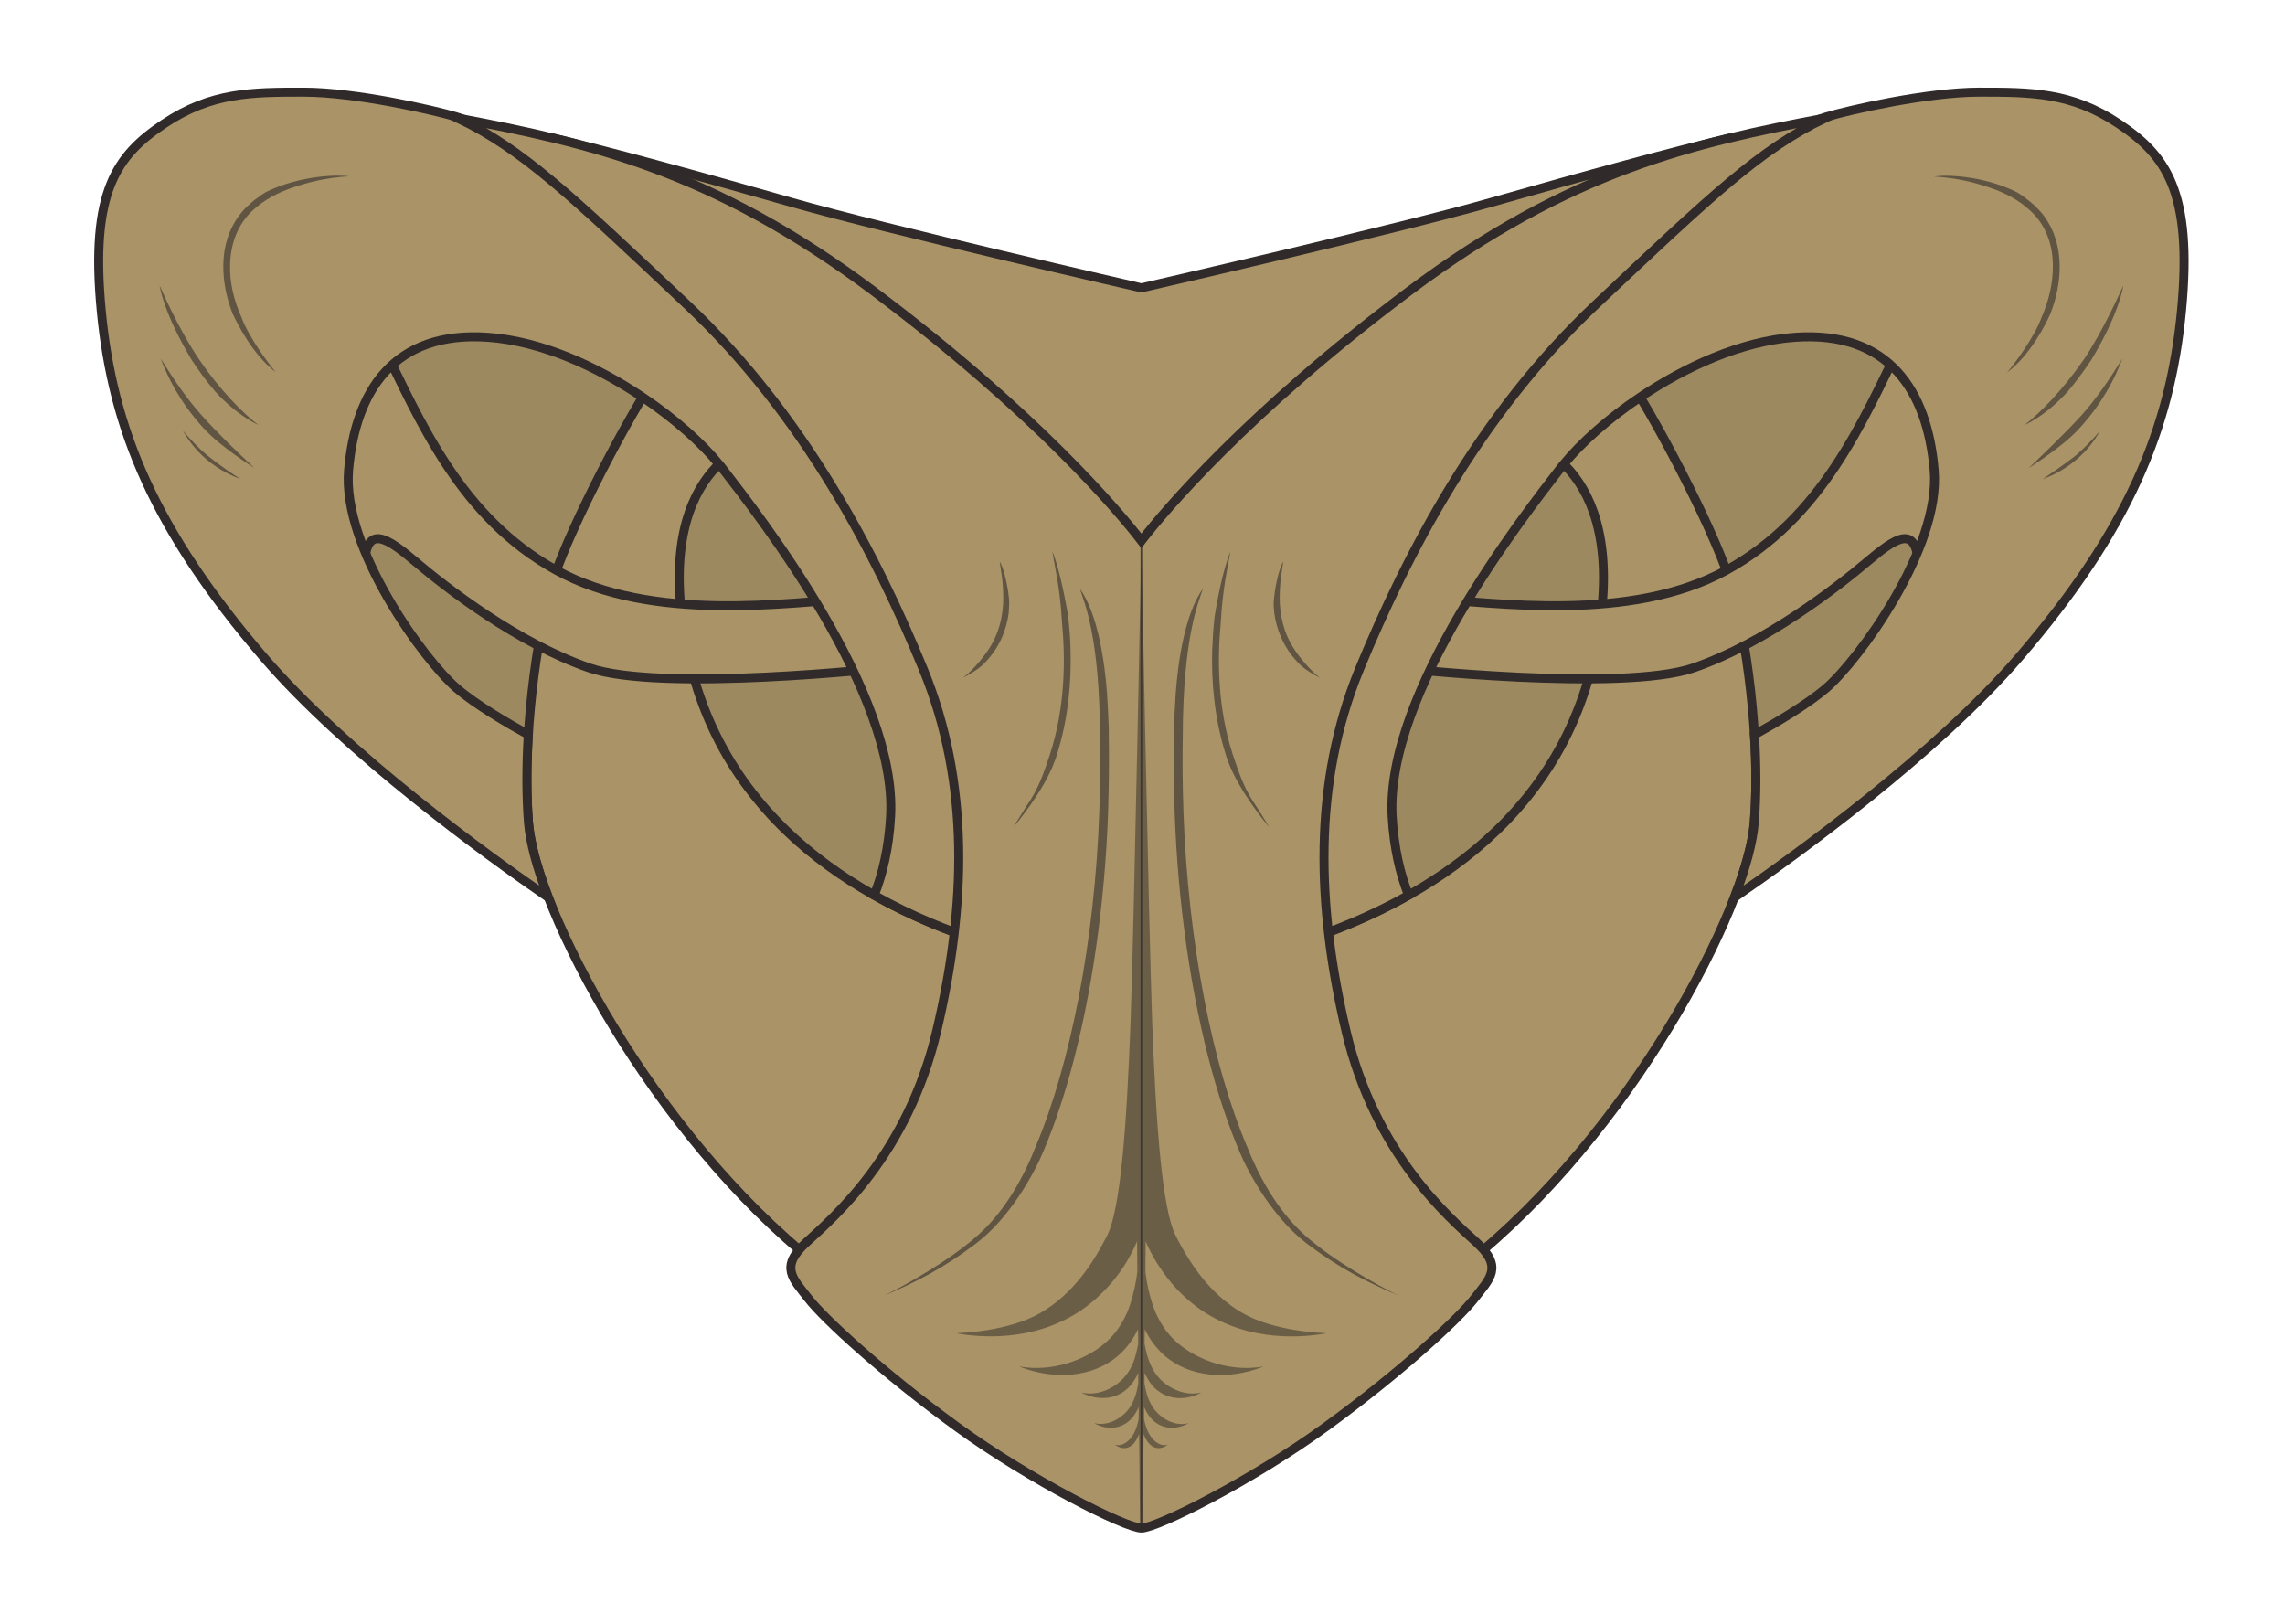 <?xml version="1.0" encoding="utf-8"?>
<!-- Generator: Adobe Illustrator 22.0.1, SVG Export Plug-In . SVG Version: 6.00 Build 0)  -->
<svg version="1.1" id="Layer_2" xmlns="http://www.w3.org/2000/svg" xmlns:xlink="http://www.w3.org/1999/xlink" x="0px" y="0px"
	 viewBox="0 0 1016 722" style="enable-background:new 0 0 1016 722;" xml:space="preserve">
<style type="text/css">
	.st0{fill:#AA9366;stroke:#302B2A;stroke-width:4;stroke-miterlimit:10;}
	.st1{opacity:0.1;fill:#302B2A;stroke:#AA9366;stroke-width:4;stroke-miterlimit:10;}
	.st2{opacity:0.6;fill:#302B2A;}
	.st3{opacity:0.51;fill:#302B2A;}
	.st4{opacity:0.76;fill:none;stroke:#302B2A;stroke-width:0.75;stroke-miterlimit:10;}
</style>
<g>
	<path class="st0" d="M589,247c0,0-81.5,53-81.5,13c0,40-81.5-13-81.5-13S219,55,244.6,61.1C270.1,67.1,310,78,352,90
		s155.5,38,155.5,38S621,102,663,90s81.9-22.9,107.4-28.9C796,55,589,247,589,247z"/>
	<path class="st0" d="M452,423c0,0-72-2-142-21s-118-71-157-110s-8-69-23-133s43-47,136-26s197,188,197,188L452,423z M563,423
		c0,0,72-2,142-21s118-71,157-110s8-69,23-133s-43-47-136-26S552,321,552,321L563,423z"/>
	<path class="st1" d="M452,423c0,0-72-2-142-21s-118-71-157-110s-8-69-23-133s43-47,136-26s197,188,197,188L452,423z M563,423
		c0,0,72-2,142-21s118-71,157-110s8-69,23-133s-43-47-136-26S552,321,552,321L563,423z"/>
	<path class="st0" d="M317,168l20,28c0,0-49,11-31,95s93,115,128,127s25,113,25,113s-23,89-96,31S238,404,235,366s4-84,10-105
		s30-68,46-93H317z M698,168l-20,28c0,0,49,11,31,95s-93,115-128,127s-25,113-25,113s23,89,96,31s125-158,128-196s-4-84-10-105
		s-30-68-46-93H698z"/>
	<path class="st0" d="M169,151c18,37,35.9,79.2,78.4,102.6S350,268,382,266s12,31,12,31s-100,11-132,0s-64-36-77-47s-22-17-23,1
		s-50,44-56,7s42-121,42-121L169,151z M846,151c-18,37-35.9,79.2-78.4,102.6C725,277,665,268,633,266s-12,31-12,31s100,11,132,0
		s64-36,77-47s22-17,23,1s50,44,56,7s-42-121-42-121L846,151z"/>
	<path class="st0" d="M445.3,426.5c-3.1-4-6.8-7-11.3-8.5c-11.8-4-28.1-10.2-45.3-19.9c3.7-9.3,6.5-20.9,7.3-35.1
		c3-55-58-133-75-155c-0.4-0.5-0.8-1.1-1.3-1.6c-7.5-9.2-19.5-20.1-34-29.8c-20.1-13.5-44.9-24.9-68.7-26.6c-42-3-59,24-62,59
		s34,85,48,97c8.6,7.4,22.5,15.5,31.9,20.7c-0.8,13.2-0.9,26.7,0.1,39.3c0.7,8.4,3.7,19.8,8.8,33.1C216.7,380.4,153.9,335,117,292
		c-48-56-67-101-72-154s7-69,28-83s39-14,62-14s58,8,68,11s54,23,54,23l172,136C429,211,445.3,349.8,445.3,426.5z M569.7,426.5
		c3.1-4,6.8-7,11.3-8.5c11.8-4,28.1-10.2,45.3-19.9c-3.7-9.3-6.5-20.9-7.3-35.1c-3-55,58-133,75-155c0.4-0.5,0.8-1.1,1.3-1.6
		c7.5-9.2,19.5-20.1,34-29.8c20.1-13.5,44.9-24.9,68.7-26.6c42-3,59,24,62,59s-34,85-48,97c-8.6,7.4-22.5,15.5-31.9,20.7
		c0.8,13.2,0.9,26.7-0.1,39.3c-0.7,8.4-3.7,19.8-8.8,33.1c27.1-18.7,90-64.1,126.8-107.1c48-56,67-101,72-154s-7-69-28-83
		s-39-14-62-14s-58,8-68,11s-54,23-54,23L586,211C586,211,569.7,349.8,569.7,426.5z"/>
	<path class="st0" d="M811.5,52.5c-29,14-50,34-102,83s-84,111-105,162s-19,106-6,161s46,83,58,94s6,16-1,25s-33,33-66,57
		s-75,45-82,45s-49-21-82-45s-59-48-66-57s-13-14-1-25s45-39,58-94s15-110-6-161s-53-113-105-162s-73-69-102-83c58,11,113,23,185,77
		s109,98,119,111c10-13,47-57,119-111S753.5,63.5,811.5,52.5z"/>
	<path class="st2" d="M476,288.9c-0.1-5-0.5-9.8-1-14.2c0,0,0-0.1,0-0.1c-0.7-5.1-3.9-21.9-7.1-29.4c1.2,7.3,3.5,16.6,4.3,31.5
		c1.6,16.6,1.4,38-5.3,58.6c0,0.1-0.1,0.2-0.1,0.3c0,0,0,0,0,0c-2.9,8.7-5.1,15.4-10.7,23.3c-1.7,3-4.4,6.8-5.4,8.8
		c0.4-0.5,13.3-15.6,18.2-29.1c0.2-0.4,0.3-0.9,0.5-1.3c0.2-0.5,0.3-1,0.5-1.6C475.2,319.1,476.4,302.3,476,288.9z M448.6,265.8
		c-0.2-2.4-1.6-11.9-4.1-16.1c0.5,3.8,1.6,8.5,1.6,16.3c0,7.1-1.6,15.8-7.1,23.6c0,0-5,7.4-10.8,11.8c3.2-1.7,6.4-3.6,8.6-5.6
		c0.2-0.2,0.4-0.4,0.6-0.6c0.2-0.2,0.4-0.5,0.7-0.7c6.9-7.2,9.5-15.2,10.4-21.9C448.7,270.1,448.8,267.8,448.6,265.8z M493,326.6
		C493,326.6,493,326.5,493,326.6c0-0.4,0-0.7,0-1c0-0.1,0-0.3,0-0.4c0-0.4,0-0.8,0-1.3c-0.2-5.2-0.4-9.9-0.7-14.3c0-0.1,0-0.3,0-0.4
		c-1.1-15.1-4.1-36.1-12.2-47.5c1.9,5.8,8.9,21.4,9,65.9v0.2c0.2,9.6,0.1,20.5-0.3,33.1c-2,57.6-12.9,112.4-28.1,148.5
		c-5.1,13.1-13.4,28.8-25.9,39.9c-12.5,11.2-32,22.1-41.8,26.9c15-6.4,26.5-12.3,40.8-23.1c15.4-11.6,25.4-30.9,28.3-37c0,0,0,0,0,0
		c5.1-11.2,9.8-24.5,14-39.7c9.3-33.8,15.2-74.7,16.6-115.3C493.1,348,493.2,336.5,493,326.6z M119.1,85C119.1,85,119.1,85,119.1,85
		c-1.6,0.9-3.1,1.8-4.5,2.9c-1.6,1.1-3.1,2.4-4.6,3.8c-1.4,1.3-2.6,2.7-3.7,4.2c-4.5,6-6.9,13.5-7,22c-0.1,7,1.3,14.3,4.1,21.5v0
		c0,0.1,0.1,0.2,0.1,0.3c0,0.1,0.1,0.2,0.2,0.3c1.8,3.9,8.8,17.9,18.9,25.5c-2.8-3.3-11.9-15.3-15.2-24.3
		c-3.5-7.8-5.3-15.7-5.1-23.3c0.2-9.9,3.6-18.2,9.8-24.1c5.4-5.1,12-8.4,18.4-10.5c0.3-0.1,0.6-0.2,0.9-0.3c5-1.7,13.3-4,23.7-4.6
		C149.8,77.6,133.6,78.1,119.1,85z M119.1,85C119.1,85,119.1,85,119.1,85c-1.5,0.7-3,1.7-4.5,2.9c-2.7,2.1-5.5,4.9-8.3,8
		c-4.5,6-6.9,13.5-7,22c-0.1,7,1.3,14.3,4.1,21.5v0c0,0.1,0.1,0.2,0.1,0.3c0,0.1,0.1,0.2,0.2,0.3c1.8,3.9,8.8,17.9,18.9,25.5
		c-2.8-3.3-11.9-15.3-15.2-24.3c-3.5-7.8-5.3-15.7-5.1-23.3c0.2-9.9,3.6-18.2,9.8-24.1c5.4-5.1,12-8.4,18.4-10.5
		c0.3-0.1,0.6-0.2,0.9-0.3c5-1.7,13.3-4,23.7-4.6C149.8,77.6,133.6,78.1,119.1,85z M88.5,159.8c-9-13.2-17.2-32-17.5-32.8
		c0.1,0.7,1.8,12.4,14.5,33.5c0,0,0,0.1,0.1,0.1c3.1,4.7,6.4,9.2,10,13.4c10,11,19,14.8,19.3,15C107.8,183.6,97.7,173.3,88.5,159.8z
		 M89.5,184.5c-6.5-7.2-13.1-17-18-25l-0.1-0.2c1.5,4,5.8,15.1,15.4,26.8c0,0,0,0.1,0.1,0.1c0.8,0.9,1.5,1.8,2.1,2.5
		c0.7,0.8,1.3,1.5,2.1,2.3c0,0,0,0,0,0c7.1,7.7,20.9,16.4,21.9,17C106.1,201.6,97.3,193.2,89.5,184.5z M92.7,202.9
		c-4-3.1-8.1-7.6-11.2-11.2l-0.1-0.1c1.7,3.1,8.8,15.3,25.5,21.4C102.7,210.3,97.4,206.7,92.7,202.9z M545.1,335.8
		c0.2,0.5,0.3,1.1,0.5,1.6c0.2,0.5,0.3,0.9,0.5,1.3c5,13.5,17.8,28.6,18.2,29.1c-1-1.9-3.6-5.8-5.4-8.8c-5.6-7.9-7.8-14.7-10.7-23.3
		c0,0,0,0,0,0c0-0.1-0.1-0.2-0.1-0.3c-6.7-20.5-6.9-42-5.3-58.6c0.8-14.9,3-24.2,4.3-31.5c-3.3,7.4-6.4,24.3-7.1,29.4
		c0,0,0,0.1,0,0.1c-0.5,4.4-0.8,9.2-1,14.2C538.6,302.3,539.8,319.1,545.1,335.8z M566.6,272.6c0.9,6.6,3.6,14.7,10.4,21.9
		c0.2,0.2,0.4,0.5,0.7,0.7c0.2,0.2,0.4,0.4,0.6,0.6c2.2,2,5.3,4,8.6,5.6c-5.8-4.4-10.8-11.8-10.8-11.8c-5.5-7.8-7.1-16.5-7.1-23.6
		c0-7.8,1.1-12.5,1.6-16.3c-2.5,4.3-3.9,13.7-4.1,16.1C566.2,267.8,566.3,270.1,566.6,272.6z M522.3,361.1
		c1.4,40.6,7.3,81.5,16.6,115.3c4.2,15.2,8.9,28.5,14,39.7c0,0,0,0,0,0c2.9,6.1,12.9,25.3,28.3,37c14.3,10.8,25.9,16.7,40.8,23.1
		c-9.8-4.8-29.3-15.7-41.8-26.9c-12.5-11.2-20.8-26.9-25.9-39.9c-15.3-36.1-26.1-90.8-28.1-148.5c-0.4-12.5-0.5-23.5-0.3-33.1v-0.2
		c0.1-44.5,7.1-60.1,9-65.9c-8.1,11.4-11.1,32.3-12.2,47.5c0,0.1,0,0.3,0,0.4c-0.3,4.4-0.5,9.1-0.7,14.3c0,0.5,0,0.9,0,1.3
		c0,0.1,0,0.3,0,0.4c0,0.3,0,0.6,0,0.9c0,0,0,0.1,0,0.1C521.8,336.5,521.9,348,522.3,361.1z M860,78.5c10.4,0.6,18.7,2.9,23.7,4.6
		c0.3,0.1,0.6,0.2,0.9,0.3c6.4,2.1,13,5.4,18.4,10.5c6.3,5.9,9.7,14.2,9.8,24.1c0.1,7.6-1.7,15.5-5.1,23.3c-3.3,9-12.4,21-15.2,24.3
		c10.2-7.6,17.2-21.6,18.9-25.5c0.1-0.1,0.1-0.3,0.2-0.3c0-0.1,0.1-0.2,0.1-0.3v0c2.8-7.2,4.2-14.4,4.1-21.5c-0.1-8.5-2.5-16-7-22
		c-1.1-1.5-2.4-2.9-3.7-4.2c-1.5-1.4-3-2.6-4.6-3.8c-1.5-1.1-3-2-4.5-2.9c0,0,0,0,0,0C881.4,78.1,865.3,77.6,860,78.5z M860,78.5
		c10.4,0.6,18.7,2.9,23.7,4.6c0.3,0.1,0.6,0.2,0.9,0.3c6.4,2.1,13,5.4,18.4,10.5c6.3,5.9,9.7,14.2,9.8,24.1
		c0.1,7.6-1.7,15.5-5.1,23.3c-3.3,9-12.4,21-15.2,24.3c10.2-7.6,17.2-21.6,18.9-25.5c0.1-0.1,0.1-0.3,0.2-0.3c0-0.1,0.1-0.2,0.1-0.3
		v0c2.8-7.2,4.2-14.4,4.1-21.5c-0.1-8.5-2.5-16-7-22c-2.8-3.1-5.6-5.9-8.3-8c-1.5-1.2-3.1-2.2-4.5-2.9c0,0,0,0,0,0
		C881.4,78.1,865.3,77.6,860,78.5z M900.2,189c0.4-0.2,9.4-4,19.3-15c3.6-4.3,6.9-8.8,10-13.4c0,0,0-0.1,0.1-0.1
		c12.7-21,14.4-32.8,14.5-33.5c-0.4,0.8-8.6,19.6-17.5,32.8C917.3,173.3,907.2,183.6,900.2,189z M902.1,208.1
		c1-0.7,14.8-9.3,21.9-17c0,0,0,0,0,0c0.7-0.8,1.4-1.5,2.1-2.3c0.6-0.8,1.4-1.6,2.1-2.5c0,0,0-0.1,0.1-0.1
		c9.6-11.7,13.9-22.8,15.4-26.8l-0.1,0.2c-4.9,8-11.5,17.8-18,25C917.7,193.2,908.9,201.6,902.1,208.1z M908.2,213.1
		c16.7-6.1,23.8-18.3,25.5-21.4l-0.1,0.1c-3.1,3.6-7.3,8-11.2,11.2C917.6,206.7,912.3,210.3,908.2,213.1z"/>
	<path class="st3" d="M502.7,454.3c-1.7,45-4.3,83.2-10.5,95.3c-6.2,12.2-15,25.7-29.5,34.2s-36.8,9-36.8,9l-0.2,0.2h0
		c8.9,1.5,33.3,4.3,55-10.3c1.9-1.3,7.5-5.3,13.3-12c5.2-6,8.9-12.4,11.6-18.7l0.1,13.6c0,0,0,0,0,0c-0.5,4.4-1.6,9.5-3.3,14.8
		c-1.1,3.3-4.1,10.9-11,16.8c-9.3,8-24,12.9-37.8,10.5l-0.1,0.1c15.7,6.1,32.5,4.6,43.5-4.8c4.4-3.8,7.3-8.3,9-11.9l0.1,6.4
		c-0.3,1.6-0.6,3.2-1.1,4.9c-0.5,2.1-2,6.8-5.4,10.4c-4.6,4.9-11.7,8-18.4,6.5l-0.1,0.1c7.6,3.8,15.9,2.9,21.2-2.9
		c1.7-1.9,3-4.1,3.8-6l0,4.8c-0.2,1.1-0.4,2.2-0.7,3.4c-0.4,1.7-1.6,5.7-4.2,8.7c-3.6,4.1-9.2,6.7-14.5,5.5l0,0.1
		c6,3.2,12.5,2.4,16.7-2.5c1.3-1.5,2.2-3.2,2.9-4.8l0,5c0,0,0,0.1,0,0.1c-0.2,1.4-0.9,4.6-2.4,7.1c-2,3.4-5.2,5.5-8.2,4.5l0,0
		c3.4,2.6,7.1,2,9.5-2c0.5-0.9,0.9-1.8,1.3-2.7l0.4,41.5h0.6V240.5C507.5,240.5,504.3,409.3,502.7,454.3z M507.5,240.5v438.7h0.6
		l0.4-41.5c0.3,0.9,0.7,1.9,1.3,2.7c2.4,4,6.1,4.6,9.5,2l0,0c-3,1-6.2-1.1-8.2-4.5c-1.5-2.5-2.2-5.7-2.4-7.1c0,0,0-0.1,0-0.1l0-5
		c0.7,1.5,1.6,3.3,2.9,4.8c4.2,4.9,10.7,5.7,16.7,2.5l0-0.1c-5.3,1.3-10.9-1.3-14.5-5.5c-2.7-3.1-3.8-7-4.2-8.7
		c-0.3-1.2-0.5-2.3-0.7-3.4l0-4.8c0.9,1.9,2.1,4.1,3.8,6c5.4,5.8,13.6,6.8,21.2,2.9l-0.1-0.1c-6.7,1.5-13.9-1.6-18.4-6.5
		c-3.4-3.7-4.8-8.4-5.4-10.4c-0.4-1.7-0.8-3.3-1.1-4.9l0.1-6.4c1.7,3.6,4.6,8.1,9,11.9c11,9.4,27.8,10.9,43.5,4.8l-0.1-0.1
		c-13.8,2.4-28.5-2.5-37.8-10.5c-6.9-5.9-9.9-13.5-11-16.8c-1.8-5.3-2.8-10.4-3.3-14.8c0,0,0,0,0,0l0.1-13.6
		c2.7,6.3,6.5,12.6,11.6,18.7c5.8,6.8,11.4,10.7,13.3,12c21.7,14.7,46.1,11.8,55,10.3h0l-0.2-0.2c0,0-22.3-0.5-36.8-9
		s-23.3-22-29.5-34.2c-6.2-12.2-8.8-50.3-10.5-95.3C510.7,409.3,507.5,240.5,507.5,240.5z"/>
	<line class="st4" x1="507.5" y1="241.6" x2="507.5" y2="681"/>
</g>
</svg>
